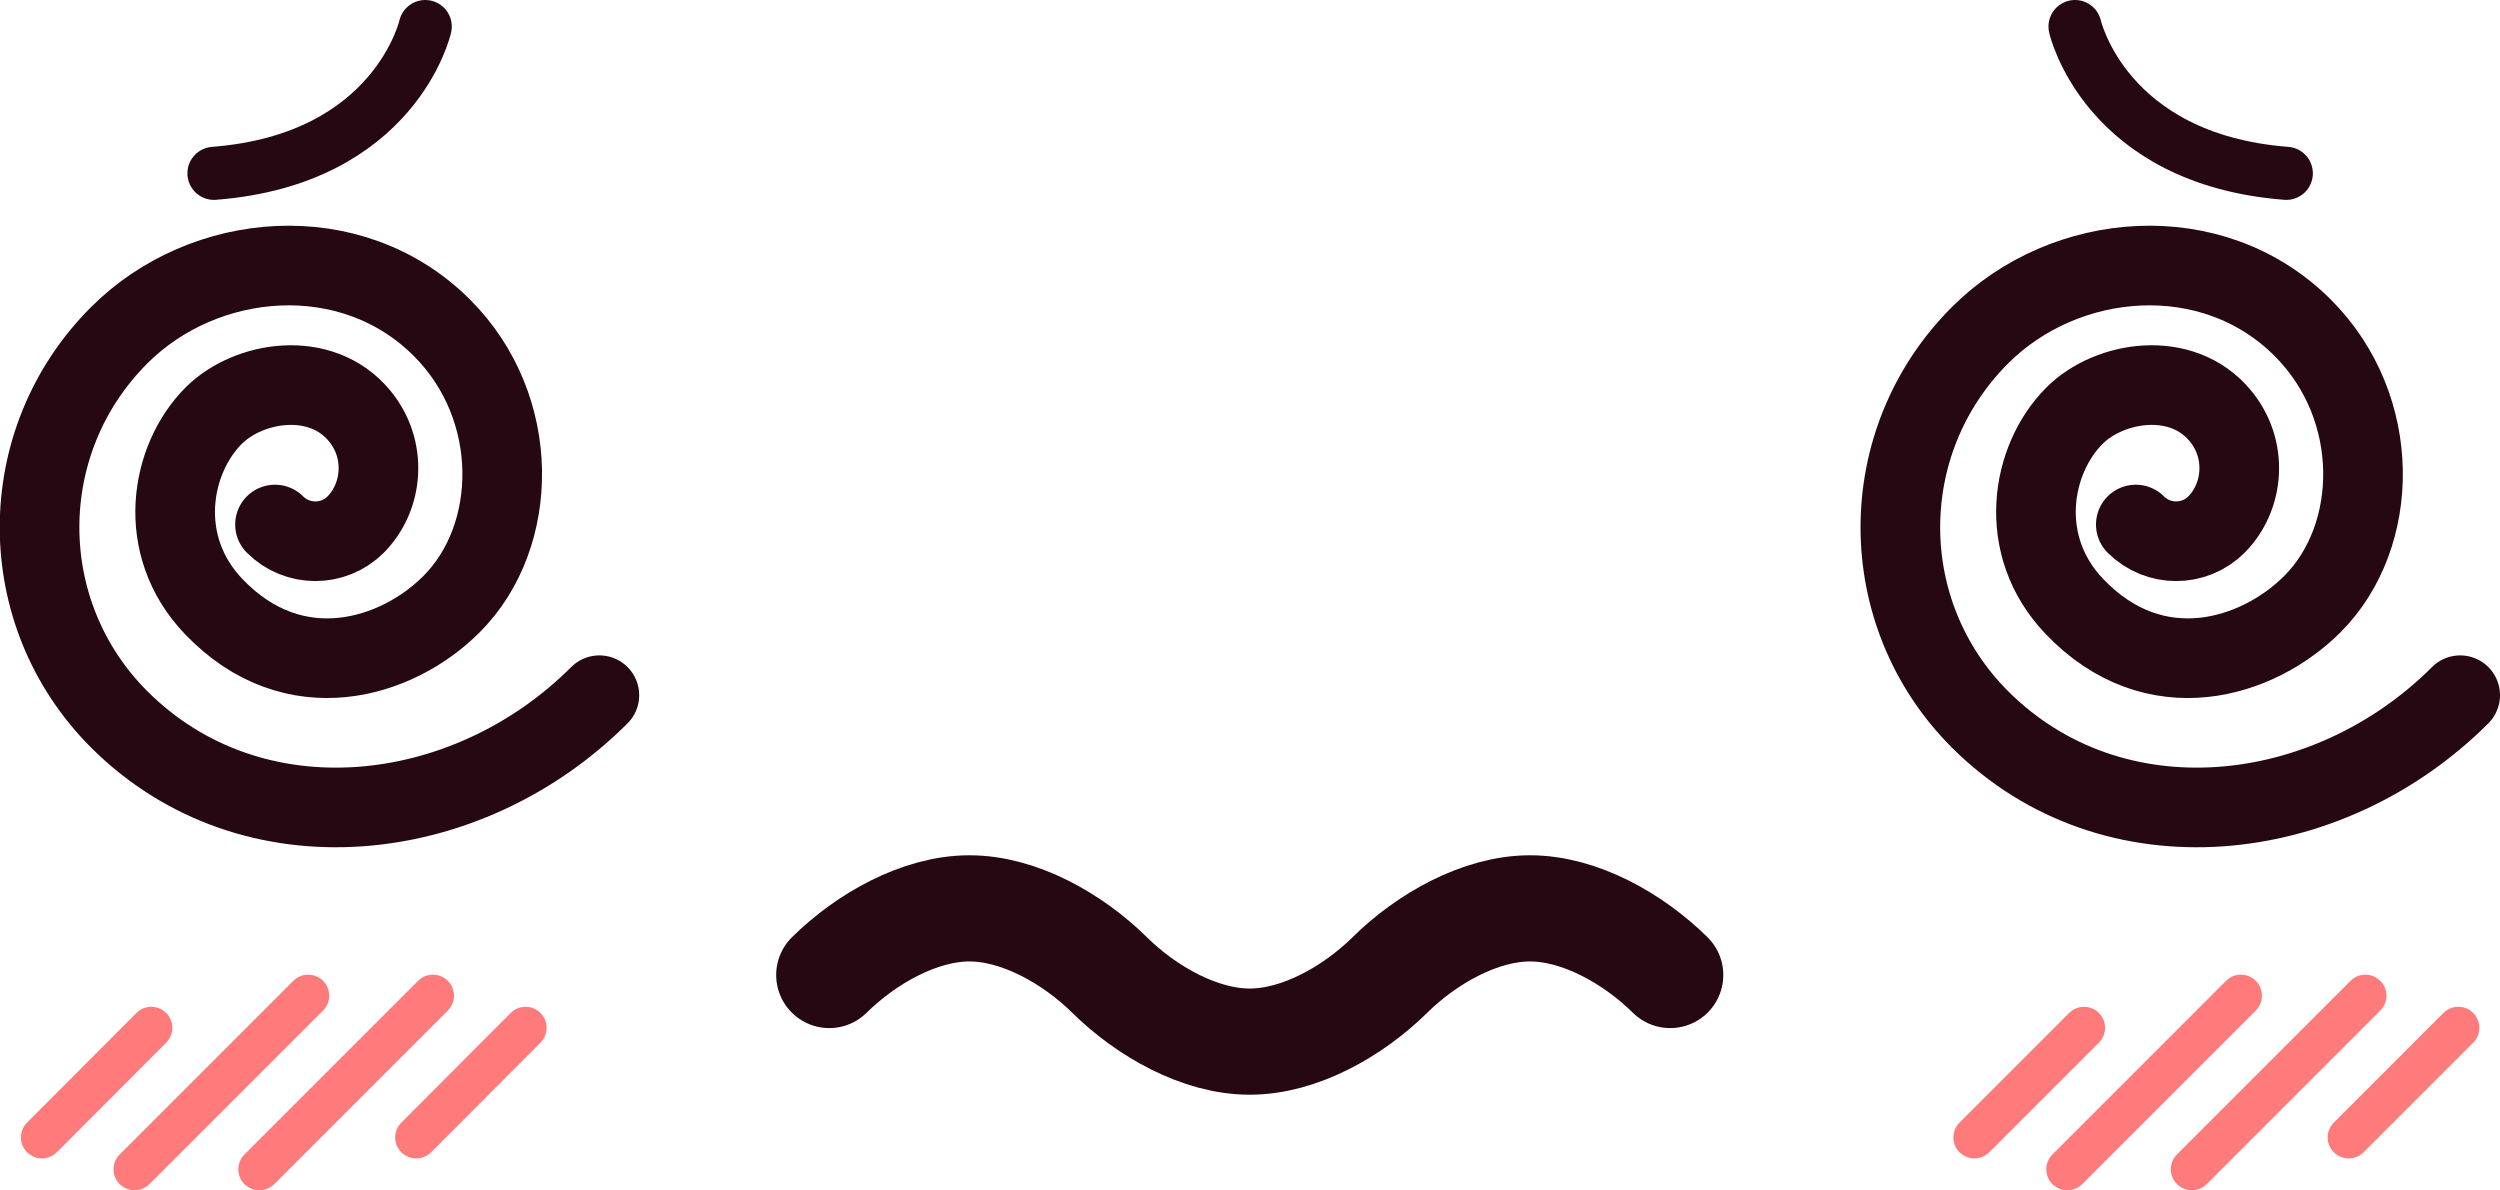 <?xml version="1.0" encoding="UTF-8"?><svg id="b" xmlns="http://www.w3.org/2000/svg" viewBox="0 0 94.18 44.84"><g id="c"><path d="M74.38,43.64c-.2,0-.4-.08-.56-.23-.31-.31-.31-.81,0-1.12l4.13-4.13c.31-.31.81-.31,1.12,0,.31.31.31.81,0,1.12l-4.13,4.13c-.15.15-.36.23-.56.23Z" style="fill:#ff7b7b; stroke-width:0px;"/><path d="M88.48,43.64c-.2,0-.4-.08-.56-.23-.31-.31-.31-.81,0-1.12l4.13-4.13c.31-.31.81-.31,1.12,0,.31.31.31.81,0,1.12l-4.13,4.13c-.15.15-.36.23-.56.23Z" style="fill:#ff7b7b; stroke-width:0px;"/><path d="M77.88,44.84c-.2,0-.4-.08-.56-.23-.31-.31-.31-.81,0-1.12l6.54-6.54c.31-.31.81-.31,1.12,0s.31.81,0,1.12l-6.54,6.54c-.15.15-.36.23-.56.23Z" style="fill:#ff7b7b; stroke-width:0px;"/><path d="M82.57,44.84c-.2,0-.4-.08-.56-.23-.31-.31-.31-.81,0-1.12l6.54-6.54c.31-.31.81-.31,1.12,0,.31.31.31.81,0,1.12l-6.54,6.54c-.15.15-.36.23-.56.23Z" style="fill:#ff7b7b; stroke-width:0px;"/><path d="M1.58,43.64c-.2,0-.4-.08-.56-.23-.31-.31-.31-.81,0-1.12l4.12-4.13c.31-.31.81-.31,1.12,0,.31.31.31.81,0,1.12l-4.12,4.13c-.15.15-.36.23-.56.23Z" style="fill:#ff7b7b; stroke-width:0px;"/><path d="M15.68,43.64c-.2,0-.4-.08-.56-.23-.31-.31-.31-.81,0-1.12l4.12-4.13c.31-.31.81-.31,1.12,0,.31.31.31.81,0,1.12l-4.12,4.13c-.15.15-.36.23-.56.23Z" style="fill:#ff7b7b; stroke-width:0px;"/><path d="M5.07,44.84c-.2,0-.4-.08-.56-.23-.31-.31-.31-.81,0-1.12l6.54-6.54c.31-.31.81-.31,1.12,0s.31.81,0,1.12l-6.54,6.54c-.15.15-.36.23-.56.23Z" style="fill:#ff7b7b; stroke-width:0px;"/><path d="M9.77,44.84c-.2,0-.4-.08-.56-.23-.31-.31-.31-.81,0-1.12l6.54-6.54c.31-.31.81-.31,1.12,0,.31.31.31.81,0,1.12l-6.54,6.54c-.15.15-.36.23-.56.23Z" style="fill:#ff7b7b; stroke-width:0px;"/><path d="M22.58,26.19c-4.99,4.99-13.09,5.9-18.09.91-4-4-4-10.47,0-14.47,3.2-3.2,8.75-3.69,12.16-.28,3.01,3.01,2.92,7.85.36,10.41-2.04,2.05-5.92,3.27-8.96.09-2.21-2.31-1.64-5.55,0-7.19,1.31-1.31,4.04-1.75,5.49,0,1.05,1.26.9,3.05-.14,4.1-.84.84-2.2.84-3.04,0" style="fill:none; stroke:#260813; stroke-linecap:round; stroke-linejoin:round; stroke-width:3px;"/><path d="M92.68,26.19c-4.99,4.99-13.09,5.9-18.09.91-4-4-4-10.47,0-14.47,3.2-3.2,8.75-3.69,12.16-.28,3.01,3.01,2.92,7.85.36,10.41-2.05,2.05-5.92,3.27-8.96.09-2.21-2.31-1.64-5.55,0-7.19,1.31-1.31,4.04-1.75,5.49,0,1.05,1.26.9,3.05-.14,4.1-.84.84-2.2.84-3.04,0" style="fill:none; stroke:#260813; stroke-linecap:round; stroke-linejoin:round; stroke-width:3px;"/><path d="M62.92,36.73c-1.4-1.38-3.41-2.51-5.28-2.51s-3.88,1.13-5.28,2.51c-1.4,1.38-3.41,2.51-5.28,2.51s-3.88-1.13-5.28-2.51c-1.4-1.38-3.41-2.51-5.28-2.51s-3.88,1.13-5.28,2.51" style="fill:none; stroke:#260813; stroke-linecap:round; stroke-linejoin:round; stroke-width:4px;"/><path d="M78.17,1s1.12,5,7.96,5.53" style="fill:none; stroke:#260813; stroke-linecap:round; stroke-linejoin:round; stroke-width:2px;"/><path d="M16.02,1s-1.12,5-7.96,5.53" style="fill:none; stroke:#260813; stroke-linecap:round; stroke-linejoin:round; stroke-width:2px;"/></g></svg>